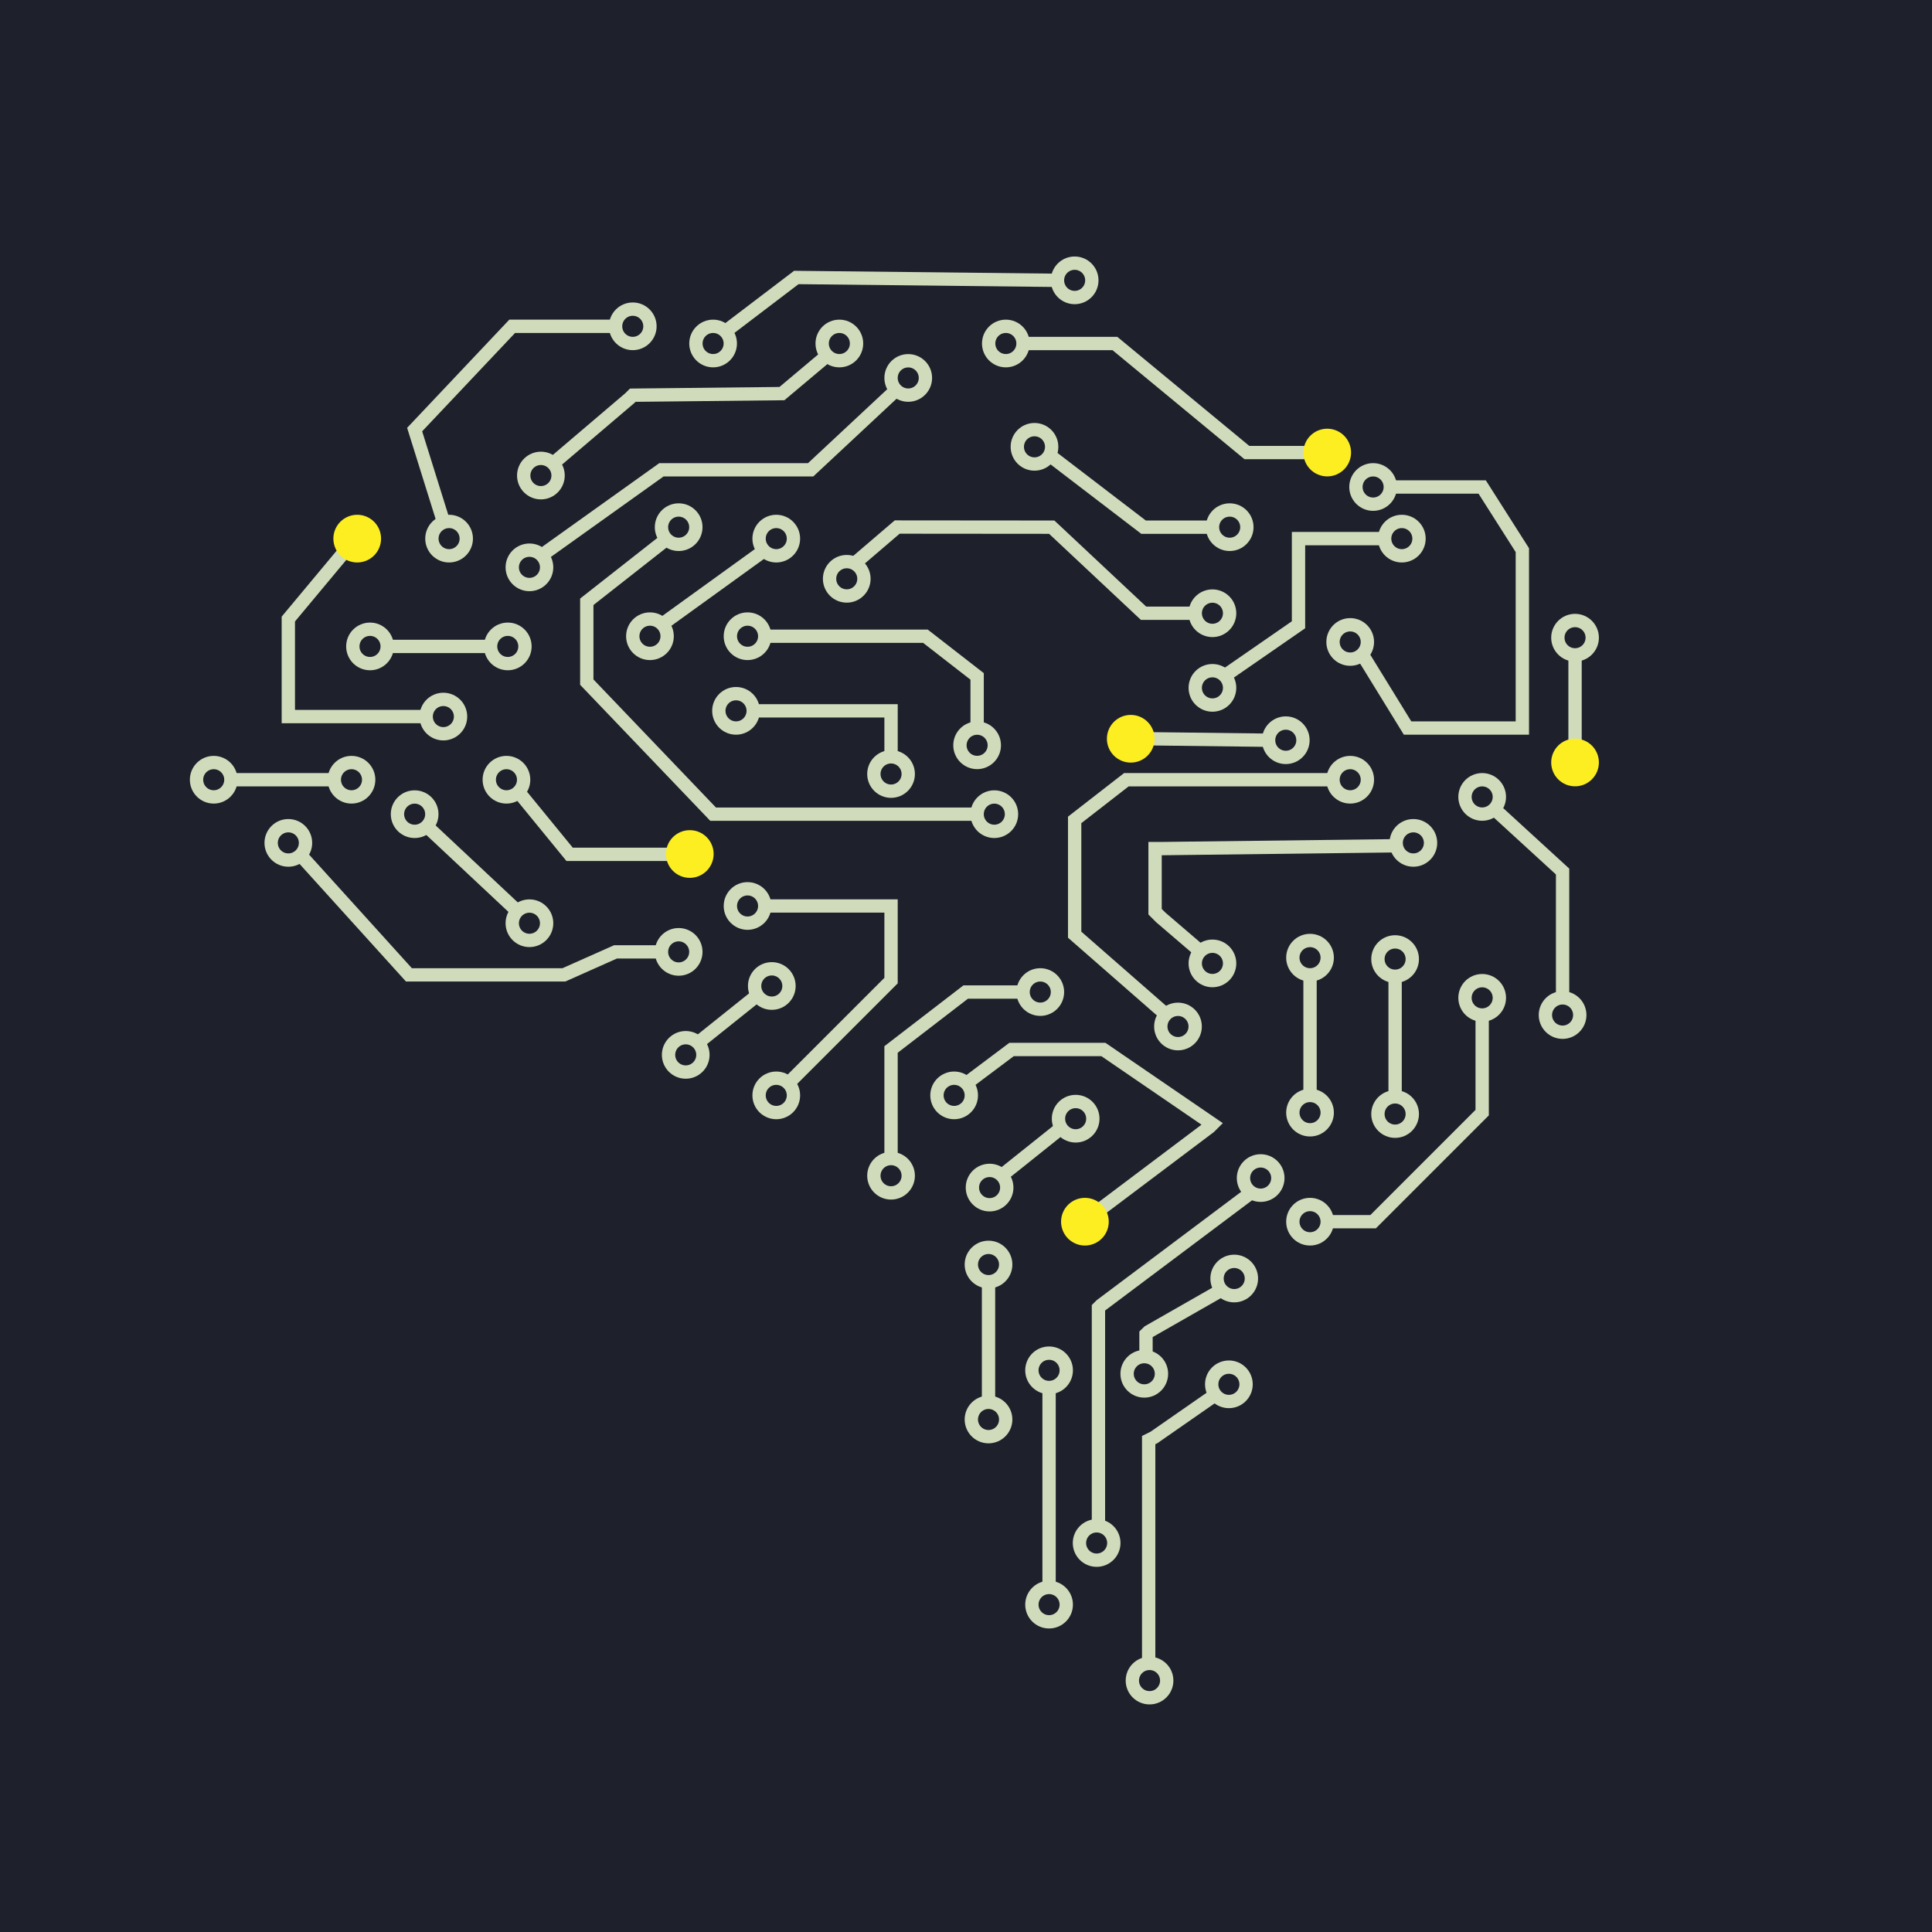 <?xml version="1.0" encoding="UTF-8"?> <svg xmlns="http://www.w3.org/2000/svg" width="290" height="290" viewBox="0 0 290 290" fill="none"> <g clip-path="url(#clip0_135_623)"> <rect width="290" height="290" fill="#1B1D29"></rect> <path d="M295 -2H-3V294H295V-2Z" fill="#1E202C"></path> <path d="M55.54 99.61C56.965 99.61 58.12 98.455 58.12 97.03C58.12 95.605 56.965 94.45 55.54 94.45C54.115 94.45 52.96 95.605 52.96 97.03C52.96 98.455 54.115 99.61 55.54 99.61Z" stroke="#D0DBBB" stroke-width="2" stroke-miterlimit="10"></path> <path d="M76.22 99.61C77.644 99.61 78.8 98.455 78.8 97.03C78.8 95.605 77.644 94.45 76.22 94.45C74.795 94.45 73.64 95.605 73.64 97.03C73.64 98.455 74.795 99.61 76.22 99.61Z" stroke="#D0DBBB" stroke-width="2" stroke-miterlimit="10"></path> <path d="M66.55 110.14C67.975 110.14 69.13 108.985 69.13 107.56C69.13 106.136 67.975 104.98 66.55 104.98C65.125 104.98 63.97 106.136 63.97 107.56C63.97 108.985 65.125 110.14 66.55 110.14Z" stroke="#D0DBBB" stroke-width="2" stroke-miterlimit="10"></path> <path d="M32.08 119.62C33.505 119.62 34.66 118.465 34.66 117.04C34.66 115.615 33.505 114.46 32.08 114.46C30.655 114.46 29.5 115.615 29.5 117.04C29.5 118.465 30.655 119.62 32.08 119.62Z" stroke="#D0DBBB" stroke-width="2" stroke-miterlimit="10"></path> <path d="M52.76 119.62C54.185 119.62 55.34 118.465 55.34 117.04C55.34 115.615 54.185 114.46 52.76 114.46C51.335 114.46 50.18 115.615 50.18 117.04C50.18 118.465 51.335 119.62 52.76 119.62Z" stroke="#D0DBBB" stroke-width="2" stroke-miterlimit="10"></path> <path d="M73.63 97.03H58.56" stroke="#D0DBBB" stroke-width="2" stroke-miterlimit="10"></path> <path d="M51.9 82.58L43.28 92.92V107.56H63.96" stroke="#D0DBBB" stroke-width="2" stroke-miterlimit="10"></path> <path d="M50.18 117.04H34.67" stroke="#D0DBBB" stroke-width="2" stroke-miterlimit="10"></path> <path d="M43.28 129.1C44.705 129.1 45.86 127.945 45.86 126.52C45.86 125.096 44.705 123.94 43.28 123.94C41.855 123.94 40.7 125.096 40.7 126.52C40.7 127.945 41.855 129.1 43.28 129.1Z" stroke="#D0DBBB" stroke-width="2" stroke-miterlimit="10"></path> <path d="M62.24 124.79C63.665 124.79 64.82 123.635 64.82 122.21C64.82 120.785 63.665 119.63 62.24 119.63C60.815 119.63 59.66 120.785 59.66 122.21C59.66 123.635 60.815 124.79 62.24 124.79Z" stroke="#D0DBBB" stroke-width="2" stroke-miterlimit="10"></path> <path d="M101.87 145.46C103.295 145.46 104.45 144.305 104.45 142.88C104.45 141.455 103.295 140.3 101.87 140.3C100.445 140.3 99.29 141.455 99.29 142.88C99.29 144.305 100.445 145.46 101.87 145.46Z" stroke="#D0DBBB" stroke-width="2" stroke-miterlimit="10"></path> <path d="M79.47 141.16C80.894 141.16 82.05 140.005 82.05 138.58C82.05 137.155 80.894 136 79.47 136C78.045 136 76.89 137.155 76.89 138.58C76.89 140.005 78.045 141.16 79.47 141.16Z" stroke="#D0DBBB" stroke-width="2" stroke-miterlimit="10"></path> <path d="M77.75 136.85L63.96 123.93" stroke="#D0DBBB" stroke-width="2" stroke-miterlimit="10"></path> <path d="M99.28 142.88H92.39L84.64 146.33H61.38L45.01 128.24" stroke="#D0DBBB" stroke-width="2" stroke-miterlimit="10"></path> <path d="M116.52 167C117.945 167 119.1 165.845 119.1 164.42C119.1 162.995 117.945 161.84 116.52 161.84C115.096 161.84 113.94 162.995 113.94 164.42C113.94 165.845 115.096 167 116.52 167Z" stroke="#D0DBBB" stroke-width="2" stroke-miterlimit="10"></path> <path d="M112.21 138.57C113.635 138.57 114.79 137.415 114.79 135.99C114.79 134.565 113.635 133.41 112.21 133.41C110.785 133.41 109.63 134.565 109.63 135.99C109.63 137.415 110.785 138.57 112.21 138.57Z" stroke="#D0DBBB" stroke-width="2" stroke-miterlimit="10"></path> <path d="M193 113.69C194.425 113.69 195.58 112.535 195.58 111.11C195.58 109.685 194.425 108.53 193 108.53C191.575 108.53 190.42 109.685 190.42 111.11C190.42 112.535 191.575 113.69 193 113.69Z" stroke="#D0DBBB" stroke-width="2" stroke-miterlimit="10"></path> <path d="M190.41 111.11L172.32 110.89" stroke="#D0DBBB" stroke-width="2" stroke-miterlimit="10"></path> <path d="M76.02 119.62C77.445 119.62 78.6 118.465 78.6 117.04C78.6 115.615 77.445 114.46 76.02 114.46C74.596 114.46 73.44 115.615 73.44 117.04C73.44 118.465 74.596 119.62 76.02 119.62Z" stroke="#D0DBBB" stroke-width="2" stroke-miterlimit="10"></path> <path d="M101.87 128.24H85.5L77.75 118.76" stroke="#D0DBBB" stroke-width="2" stroke-miterlimit="10"></path> <path d="M114.79 135.99H133.75V147.19L118.24 162.7" stroke="#D0DBBB" stroke-width="2" stroke-miterlimit="10"></path> <path d="M196.64 146.33C198.064 146.33 199.22 145.175 199.22 143.75C199.22 142.325 198.064 141.17 196.64 141.17C195.215 141.17 194.06 142.325 194.06 143.75C194.06 145.175 195.215 146.33 196.64 146.33Z" stroke="#D0DBBB" stroke-width="2" stroke-miterlimit="10"></path> <path d="M196.64 169.59C198.064 169.59 199.22 168.435 199.22 167.01C199.22 165.585 198.064 164.43 196.64 164.43C195.215 164.43 194.06 165.585 194.06 167.01C194.06 168.435 195.215 169.59 196.64 169.59Z" stroke="#D0DBBB" stroke-width="2" stroke-miterlimit="10"></path> <path d="M196.64 146.33V164.42" stroke="#D0DBBB" stroke-width="2" stroke-miterlimit="10"></path> <path d="M209.41 146.54C210.835 146.54 211.99 145.385 211.99 143.96C211.99 142.535 210.835 141.38 209.41 141.38C207.985 141.38 206.83 142.535 206.83 143.96C206.83 145.385 207.985 146.54 209.41 146.54Z" stroke="#D0DBBB" stroke-width="2" stroke-miterlimit="10"></path> <path d="M209.41 169.8C210.835 169.8 211.99 168.645 211.99 167.22C211.99 165.795 210.835 164.64 209.41 164.64C207.985 164.64 206.83 165.795 206.83 167.22C206.83 168.645 207.985 169.8 209.41 169.8Z" stroke="#D0DBBB" stroke-width="2" stroke-miterlimit="10"></path> <path d="M209.41 146.55V164.64" stroke="#D0DBBB" stroke-width="2" stroke-miterlimit="10"></path> <path d="M236.42 98.3C237.845 98.3 239 97.144 239 95.72C239 94.295 237.845 93.14 236.42 93.14C234.995 93.14 233.84 94.295 233.84 95.72C233.84 97.144 234.995 98.3 236.42 98.3Z" stroke="#D0DBBB" stroke-width="2" stroke-miterlimit="10"></path> <path d="M236.42 98.3V111.87" stroke="#D0DBBB" stroke-width="2" stroke-miterlimit="10"></path> <path d="M148.54 180.84C149.965 180.84 151.12 179.685 151.12 178.26C151.12 176.835 149.965 175.68 148.54 175.68C147.115 175.68 145.96 176.835 145.96 178.26C145.96 179.685 147.115 180.84 148.54 180.84Z" stroke="#D0DBBB" stroke-width="2" stroke-miterlimit="10"></path> <path d="M161.46 170.5C162.885 170.5 164.04 169.345 164.04 167.92C164.04 166.495 162.885 165.34 161.46 165.34C160.035 165.34 158.88 166.495 158.88 167.92C158.88 169.345 160.035 170.5 161.46 170.5Z" stroke="#D0DBBB" stroke-width="2" stroke-miterlimit="10"></path> <path d="M150.26 176.53L158.88 169.64" stroke="#D0DBBB" stroke-width="2" stroke-miterlimit="10"></path> <path d="M222.48 152.36C223.905 152.36 225.06 151.205 225.06 149.78C225.06 148.355 223.905 147.2 222.48 147.2C221.055 147.2 219.9 148.355 219.9 149.78C219.9 151.205 221.055 152.36 222.48 152.36Z" stroke="#D0DBBB" stroke-width="2" stroke-miterlimit="10"></path> <path d="M196.64 185.96C198.064 185.96 199.22 184.805 199.22 183.38C199.22 181.955 198.064 180.8 196.64 180.8C195.215 180.8 194.06 181.955 194.06 183.38C194.06 184.805 195.215 185.96 196.64 185.96Z" stroke="#D0DBBB" stroke-width="2" stroke-miterlimit="10"></path> <path d="M133.75 179.06C135.175 179.06 136.33 177.905 136.33 176.48C136.33 175.055 135.175 173.9 133.75 173.9C132.325 173.9 131.17 175.055 131.17 176.48C131.17 177.905 132.325 179.06 133.75 179.06Z" stroke="#D0DBBB" stroke-width="2" stroke-miterlimit="10"></path> <path d="M156.15 151.49C157.575 151.49 158.73 150.335 158.73 148.91C158.73 147.485 157.575 146.33 156.15 146.33C154.725 146.33 153.57 147.485 153.57 148.91C153.57 150.335 154.725 151.49 156.15 151.49Z" stroke="#D0DBBB" stroke-width="2" stroke-miterlimit="10"></path> <path d="M143.22 167C144.645 167 145.8 165.845 145.8 164.42C145.8 162.995 144.645 161.84 143.22 161.84C141.795 161.84 140.64 162.995 140.64 164.42C140.64 165.845 141.795 167 143.22 167Z" stroke="#D0DBBB" stroke-width="2" stroke-miterlimit="10"></path> <path d="M234.55 154.94C235.975 154.94 237.13 153.785 237.13 152.36C237.13 150.935 235.975 149.78 234.55 149.78C233.125 149.78 231.97 150.935 231.97 152.36C231.97 153.785 233.125 154.94 234.55 154.94Z" stroke="#D0DBBB" stroke-width="2" stroke-miterlimit="10"></path> <path d="M222.48 122.2C223.905 122.2 225.06 121.045 225.06 119.62C225.06 118.195 223.905 117.04 222.48 117.04C221.055 117.04 219.9 118.195 219.9 119.62C219.9 121.045 221.055 122.2 222.48 122.2Z" stroke="#D0DBBB" stroke-width="2" stroke-miterlimit="10"></path> <path d="M202.67 119.62C204.095 119.62 205.25 118.465 205.25 117.04C205.25 115.615 204.095 114.46 202.67 114.46C201.245 114.46 200.09 115.615 200.09 117.04C200.09 118.465 201.245 119.62 202.67 119.62Z" stroke="#D0DBBB" stroke-width="2" stroke-miterlimit="10"></path> <path d="M212.15 129.1C213.575 129.1 214.73 127.945 214.73 126.52C214.73 125.096 213.575 123.94 212.15 123.94C210.725 123.94 209.57 125.096 209.57 126.52C209.57 127.945 210.725 129.1 212.15 129.1Z" stroke="#D0DBBB" stroke-width="2" stroke-miterlimit="10"></path> <path d="M181.99 147.19C183.415 147.19 184.57 146.035 184.57 144.61C184.57 143.185 183.415 142.03 181.99 142.03C180.565 142.03 179.41 143.185 179.41 144.61C179.41 146.035 180.565 147.19 181.99 147.19Z" stroke="#D0DBBB" stroke-width="2" stroke-miterlimit="10"></path> <path d="M176.82 156.66C178.245 156.66 179.4 155.505 179.4 154.08C179.4 152.655 178.245 151.5 176.82 151.5C175.395 151.5 174.24 152.655 174.24 154.08C174.24 155.505 175.395 156.66 176.82 156.66Z" stroke="#D0DBBB" stroke-width="2" stroke-miterlimit="10"></path> <path d="M149.25 124.79C150.675 124.79 151.83 123.635 151.83 122.21C151.83 120.785 150.675 119.63 149.25 119.63C147.825 119.63 146.67 120.785 146.67 122.21C146.67 123.635 147.825 124.79 149.25 124.79Z" stroke="#D0DBBB" stroke-width="2" stroke-miterlimit="10"></path> <path d="M133.75 118.76C135.175 118.76 136.33 117.605 136.33 116.18C136.33 114.755 135.175 113.6 133.75 113.6C132.325 113.6 131.17 114.755 131.17 116.18C131.17 117.605 132.325 118.76 133.75 118.76Z" stroke="#D0DBBB" stroke-width="2" stroke-miterlimit="10"></path> <path d="M146.67 114.45C148.095 114.45 149.25 113.295 149.25 111.87C149.25 110.445 148.095 109.29 146.67 109.29C145.245 109.29 144.09 110.445 144.09 111.87C144.09 113.295 145.245 114.45 146.67 114.45Z" stroke="#D0DBBB" stroke-width="2" stroke-miterlimit="10"></path> <path d="M110.48 109.28C111.905 109.28 113.06 108.125 113.06 106.7C113.06 105.275 111.905 104.12 110.48 104.12C109.055 104.12 107.9 105.275 107.9 106.7C107.9 108.125 109.055 109.28 110.48 109.28Z" stroke="#D0DBBB" stroke-width="2" stroke-miterlimit="10"></path> <path d="M112.21 98.08C113.635 98.08 114.79 96.925 114.79 95.5C114.79 94.075 113.635 92.92 112.21 92.92C110.785 92.92 109.63 94.075 109.63 95.5C109.63 96.925 110.785 98.08 112.21 98.08Z" stroke="#D0DBBB" stroke-width="2" stroke-miterlimit="10"></path> <path d="M97.561 98.08C98.985 98.08 100.14 96.925 100.14 95.5C100.14 94.075 98.985 92.92 97.561 92.92C96.136 92.92 94.981 94.075 94.981 95.5C94.981 96.925 96.136 98.08 97.561 98.08Z" stroke="#D0DBBB" stroke-width="2" stroke-miterlimit="10"></path> <path d="M101.87 81.71C103.295 81.71 104.45 80.555 104.45 79.13C104.45 77.705 103.295 76.55 101.87 76.55C100.445 76.55 99.29 77.705 99.29 79.13C99.29 80.555 100.445 81.71 101.87 81.71Z" stroke="#D0DBBB" stroke-width="2" stroke-miterlimit="10"></path> <path d="M116.52 83.43C117.945 83.43 119.1 82.274 119.1 80.85C119.1 79.425 117.945 78.269 116.52 78.269C115.096 78.269 113.94 79.425 113.94 80.85C113.94 82.274 115.096 83.43 116.52 83.43Z" stroke="#D0DBBB" stroke-width="2" stroke-miterlimit="10"></path> <path d="M127.1 89.46C128.524 89.46 129.68 88.305 129.68 86.88C129.68 85.455 128.524 84.3 127.1 84.3C125.675 84.3 124.52 85.455 124.52 86.88C124.52 88.305 125.675 89.46 127.1 89.46Z" stroke="#D0DBBB" stroke-width="2" stroke-miterlimit="10"></path> <path d="M181.99 94.63C183.415 94.63 184.57 93.475 184.57 92.05C184.57 90.625 183.415 89.47 181.99 89.47C180.565 89.47 179.41 90.625 179.41 92.05C179.41 93.475 180.565 94.63 181.99 94.63Z" stroke="#D0DBBB" stroke-width="2" stroke-miterlimit="10"></path> <path d="M202.67 98.94C204.095 98.94 205.25 97.785 205.25 96.36C205.25 94.935 204.095 93.78 202.67 93.78C201.245 93.78 200.09 94.935 200.09 96.36C200.09 97.785 201.245 98.94 202.67 98.94Z" stroke="#D0DBBB" stroke-width="2" stroke-miterlimit="10"></path> <path d="M206.11 75.68C207.535 75.68 208.69 74.524 208.69 73.1C208.69 71.675 207.535 70.519 206.11 70.519C204.685 70.519 203.53 71.675 203.53 73.1C203.53 74.524 204.685 75.68 206.11 75.68Z" stroke="#D0DBBB" stroke-width="2" stroke-miterlimit="10"></path> <path d="M210.42 83.43C211.845 83.43 213 82.274 213 80.85C213 79.425 211.845 78.269 210.42 78.269C208.995 78.269 207.84 79.425 207.84 80.85C207.84 82.274 208.995 83.43 210.42 83.43Z" stroke="#D0DBBB" stroke-width="2" stroke-miterlimit="10"></path> <path d="M181.99 105.83C183.415 105.83 184.57 104.675 184.57 103.25C184.57 101.825 183.415 100.67 181.99 100.67C180.565 100.67 179.41 101.825 179.41 103.25C179.41 104.675 180.565 105.83 181.99 105.83Z" stroke="#D0DBBB" stroke-width="2" stroke-miterlimit="10"></path> <path d="M79.47 87.74C80.894 87.74 82.05 86.585 82.05 85.16C82.05 83.735 80.894 82.58 79.47 82.58C78.045 82.58 76.89 83.735 76.89 85.16C76.89 86.585 78.045 87.74 79.47 87.74Z" stroke="#D0DBBB" stroke-width="2" stroke-miterlimit="10"></path> <path d="M81.19 73.96C82.615 73.96 83.77 72.805 83.77 71.38C83.77 69.955 82.615 68.8 81.19 68.8C79.766 68.8 78.61 69.955 78.61 71.38C78.61 72.805 79.766 73.96 81.19 73.96Z" stroke="#D0DBBB" stroke-width="2" stroke-miterlimit="10"></path> <path d="M125.99 54.141C127.415 54.141 128.57 52.985 128.57 51.56C128.57 50.136 127.415 48.98 125.99 48.98C124.565 48.98 123.41 50.136 123.41 51.56C123.41 52.985 124.565 54.141 125.99 54.141Z" stroke="#D0DBBB" stroke-width="2" stroke-miterlimit="10"></path> <path d="M136.33 59.31C137.755 59.31 138.91 58.155 138.91 56.73C138.91 55.306 137.755 54.15 136.33 54.15C134.905 54.15 133.75 55.306 133.75 56.73C133.75 58.155 134.905 59.31 136.33 59.31Z" stroke="#D0DBBB" stroke-width="2" stroke-miterlimit="10"></path> <path d="M150.98 54.141C152.405 54.141 153.56 52.985 153.56 51.56C153.56 50.136 152.405 48.98 150.98 48.98C149.555 48.98 148.4 50.136 148.4 51.56C148.4 52.985 149.555 54.141 150.98 54.141Z" stroke="#D0DBBB" stroke-width="2" stroke-miterlimit="10"></path> <path d="M161.31 44.66C162.735 44.66 163.89 43.505 163.89 42.08C163.89 40.655 162.735 39.5 161.31 39.5C159.886 39.5 158.73 40.655 158.73 42.08C158.73 43.505 159.886 44.66 161.31 44.66Z" stroke="#D0DBBB" stroke-width="2" stroke-miterlimit="10"></path> <path d="M107.04 54.141C108.465 54.141 109.62 52.985 109.62 51.56C109.62 50.136 108.465 48.98 107.04 48.98C105.615 48.98 104.46 50.136 104.46 51.56C104.46 52.985 105.615 54.141 107.04 54.141Z" stroke="#D0DBBB" stroke-width="2" stroke-miterlimit="10"></path> <path d="M94.98 51.56C96.405 51.56 97.56 50.405 97.56 48.98C97.56 47.556 96.405 46.4 94.98 46.4C93.555 46.4 92.4 47.556 92.4 48.98C92.4 50.405 93.555 51.56 94.98 51.56Z" stroke="#D0DBBB" stroke-width="2" stroke-miterlimit="10"></path> <path d="M67.41 83.43C68.835 83.43 69.99 82.274 69.99 80.85C69.99 79.425 68.835 78.269 67.41 78.269C65.985 78.269 64.83 79.425 64.83 80.85C64.83 82.274 65.985 83.43 67.41 83.43Z" stroke="#D0DBBB" stroke-width="2" stroke-miterlimit="10"></path> <path d="M155.28 69.65C156.705 69.65 157.86 68.495 157.86 67.07C157.86 65.645 156.705 64.49 155.28 64.49C153.855 64.49 152.7 65.645 152.7 67.07C152.7 68.495 153.855 69.65 155.28 69.65Z" stroke="#D0DBBB" stroke-width="2" stroke-miterlimit="10"></path> <path d="M184.58 81.71C186.005 81.71 187.16 80.555 187.16 79.13C187.16 77.705 186.005 76.55 184.58 76.55C183.155 76.55 182 77.705 182 79.13C182 80.555 183.155 81.71 184.58 81.71Z" stroke="#D0DBBB" stroke-width="2" stroke-miterlimit="10"></path> <path d="M114.79 95.5H138.91L146.67 101.53V109.28" stroke="#D0DBBB" stroke-width="2" stroke-miterlimit="10"></path> <path d="M113.07 106.7H133.75V113.59" stroke="#D0DBBB" stroke-width="2" stroke-miterlimit="10"></path> <path d="M224.21 121.35L234.55 130.82V149.78" stroke="#D0DBBB" stroke-width="2" stroke-miterlimit="10"></path> <path d="M99.28 93.78L114.79 82.58" stroke="#D0DBBB" stroke-width="2" stroke-miterlimit="10"></path> <path d="M66.55 78.27L62.24 64.481L76.88 48.98H92.39" stroke="#D0DBBB" stroke-width="2" stroke-miterlimit="10"></path> <path d="M158.73 42.08L119.53 41.65L108.76 49.84" stroke="#D0DBBB" stroke-width="2" stroke-miterlimit="10"></path> <path d="M53.62 83.43C55.045 83.43 56.2 82.274 56.2 80.85C56.2 79.425 55.045 78.269 53.62 78.269C52.195 78.269 51.04 79.425 51.04 80.85C51.04 82.274 52.195 83.43 53.62 83.43Z" fill="#FCEE21" stroke="#FCEE21" stroke-width="2" stroke-miterlimit="10"></path> <path d="M169.73 113.47C171.155 113.47 172.31 112.314 172.31 110.89C172.31 109.465 171.155 108.31 169.73 108.31C168.305 108.31 167.15 109.465 167.15 110.89C167.15 112.314 168.305 113.47 169.73 113.47Z" fill="#FCEE21" stroke="#FCEE21" stroke-width="2" stroke-miterlimit="10"></path> <path d="M103.54 130.77C104.965 130.77 106.12 129.615 106.12 128.19C106.12 126.765 104.965 125.61 103.54 125.61C102.115 125.61 100.96 126.765 100.96 128.19C100.96 129.615 102.115 130.77 103.54 130.77Z" fill="#FCEE21" stroke="#FCEE21" stroke-width="2" stroke-miterlimit="10"></path> <path d="M236.42 117.03C237.845 117.03 239 115.875 239 114.45C239 113.025 237.845 111.87 236.42 111.87C234.995 111.87 233.84 113.025 233.84 114.45C233.84 115.875 234.995 117.03 236.42 117.03Z" fill="#FCEE21" stroke="#FCEE21" stroke-width="2" stroke-miterlimit="10"></path> <path d="M102.93 160.92C104.355 160.92 105.51 159.765 105.51 158.34C105.51 156.915 104.355 155.76 102.93 155.76C101.505 155.76 100.35 156.915 100.35 158.34C100.35 159.765 101.505 160.92 102.93 160.92Z" stroke="#D0DBBB" stroke-width="2" stroke-miterlimit="10"></path> <path d="M115.85 150.58C117.274 150.58 118.43 149.425 118.43 148C118.43 146.575 117.274 145.42 115.85 145.42C114.425 145.42 113.27 146.575 113.27 148C113.27 149.425 114.425 150.58 115.85 150.58Z" stroke="#D0DBBB" stroke-width="2" stroke-miterlimit="10"></path> <path d="M104.65 156.62L113.26 149.73" stroke="#D0DBBB" stroke-width="2" stroke-miterlimit="10"></path> <path d="M153.56 51.56H167.35L187.16 67.93H196.64" stroke="#D0DBBB" stroke-width="2" stroke-miterlimit="10"></path> <path d="M199.22 70.51C200.645 70.51 201.8 69.355 201.8 67.93C201.8 66.505 200.645 65.35 199.22 65.35C197.795 65.35 196.64 66.505 196.64 67.93C196.64 69.355 197.795 70.51 199.22 70.51Z" fill="#FCEE21" stroke="#FCEE21" stroke-width="2" stroke-miterlimit="10"></path> <path d="M133.75 173.9V157.53L144.95 148.91H153.56" stroke="#D0DBBB" stroke-width="2" stroke-miterlimit="10"></path> <path d="M144.95 162.7L151.84 157.53H165.62L181.99 168.73L181.56 169.16L162.89 183.21" stroke="#D0DBBB" stroke-width="2" stroke-miterlimit="10"></path> <path d="M162.85 185.96C164.274 185.96 165.43 184.805 165.43 183.38C165.43 181.955 164.274 180.8 162.85 180.8C161.425 180.8 160.27 181.955 160.27 183.38C160.27 184.805 161.425 185.96 162.85 185.96Z" fill="#FCEE21" stroke="#FCEE21" stroke-width="2" stroke-miterlimit="10"></path> <path d="M222.48 152.36V167.01L206.11 183.38H199.22" stroke="#D0DBBB" stroke-width="2" stroke-miterlimit="10"></path> <path d="M81.19 83.44L99.28 70.52H121.68L134.61 58.45" stroke="#D0DBBB" stroke-width="2" stroke-miterlimit="10"></path> <path d="M82.92 69.65L94.55 59.75L94.98 59.32L117.37 59.08L124.27 53.28" stroke="#D0DBBB" stroke-width="2" stroke-miterlimit="10"></path> <path d="M128.29 84.57L134.67 79.11L157.87 79.13L171.65 92.05H179.41" stroke="#D0DBBB" stroke-width="2" stroke-miterlimit="10"></path> <path d="M157.01 67.93L171.65 79.13H181.99" stroke="#D0DBBB" stroke-width="2" stroke-miterlimit="10"></path> <path d="M146.67 122.21H107.04L88.08 102.39V90.33L100.15 80.85" stroke="#D0DBBB" stroke-width="2" stroke-miterlimit="10"></path> <path d="M207.84 80.85H194.91V93.78L183.71 101.53" stroke="#D0DBBB" stroke-width="2" stroke-miterlimit="10"></path> <path d="M208.7 73.1H222.48L228.51 82.58V109.28H211.28L204.39 98.08" stroke="#D0DBBB" stroke-width="2" stroke-miterlimit="10"></path> <path d="M200.08 117.04H169.07L161.31 123.07V140.3L175.1 152.36" stroke="#D0DBBB" stroke-width="2" stroke-miterlimit="10"></path> <path d="M180.27 142.88L174.24 137.71L173.38 136.85V127.38H174.24L209.56 126.95" stroke="#D0DBBB" stroke-width="2" stroke-miterlimit="10"></path> <path d="M148.38 192.39C149.805 192.39 150.96 191.235 150.96 189.81C150.96 188.386 149.805 187.23 148.38 187.23C146.955 187.23 145.8 188.386 145.8 189.81C145.8 191.235 146.955 192.39 148.38 192.39Z" stroke="#D0DBBB" stroke-width="2" stroke-miterlimit="10"></path> <path d="M148.38 215.65C149.805 215.65 150.96 214.495 150.96 213.07C150.96 211.645 149.805 210.49 148.38 210.49C146.955 210.49 145.8 211.645 145.8 213.07C145.8 214.495 146.955 215.65 148.38 215.65Z" stroke="#D0DBBB" stroke-width="2" stroke-miterlimit="10"></path> <path d="M148.38 192.4V210.49" stroke="#D0DBBB" stroke-width="2" stroke-miterlimit="10"></path> <path d="M157.47 208.27C158.895 208.27 160.05 207.115 160.05 205.69C160.05 204.265 158.895 203.11 157.47 203.11C156.045 203.11 154.89 204.265 154.89 205.69C154.89 207.115 156.045 208.27 157.47 208.27Z" stroke="#D0DBBB" stroke-width="2" stroke-miterlimit="10"></path> <path d="M157.47 243.44C158.895 243.44 160.05 242.285 160.05 240.86C160.05 239.435 158.895 238.28 157.47 238.28C156.045 238.28 154.89 239.435 154.89 240.86C154.89 242.285 156.045 243.44 157.47 243.44Z" stroke="#D0DBBB" stroke-width="2" stroke-miterlimit="10"></path> <path d="M157.47 208.28V238" stroke="#D0DBBB" stroke-width="2" stroke-miterlimit="10"></path> <path d="M189.23 179.41C190.655 179.41 191.81 178.255 191.81 176.83C191.81 175.405 190.655 174.25 189.23 174.25C187.805 174.25 186.65 175.405 186.65 176.83C186.65 178.255 187.805 179.41 189.23 179.41Z" stroke="#D0DBBB" stroke-width="2" stroke-miterlimit="10"></path> <path d="M164.61 234.19C166.035 234.19 167.19 233.035 167.19 231.61C167.19 230.185 166.035 229.03 164.61 229.03C163.185 229.03 162.03 230.185 162.03 231.61C162.03 233.035 163.185 234.19 164.61 234.19Z" stroke="#D0DBBB" stroke-width="2" stroke-miterlimit="10"></path> <path d="M171.76 208.79C173.185 208.79 174.34 207.635 174.34 206.21C174.34 204.785 173.185 203.63 171.76 203.63C170.335 203.63 169.18 204.785 169.18 206.21C169.18 207.635 170.335 208.79 171.76 208.79Z" stroke="#D0DBBB" stroke-width="2" stroke-miterlimit="10"></path> <path d="M185.26 194.49C186.685 194.49 187.84 193.335 187.84 191.91C187.84 190.485 186.685 189.33 185.26 189.33C183.835 189.33 182.68 190.485 182.68 191.91C182.68 193.335 183.835 194.49 185.26 194.49Z" stroke="#D0DBBB" stroke-width="2" stroke-miterlimit="10"></path> <path d="M172.55 254.84C173.975 254.84 175.13 253.685 175.13 252.26C175.13 250.835 173.975 249.68 172.55 249.68C171.125 249.68 169.97 250.835 169.97 252.26C169.97 253.685 171.125 254.84 172.55 254.84Z" stroke="#D0DBBB" stroke-width="2" stroke-miterlimit="10"></path> <path d="M184.46 210.37C185.885 210.37 187.04 209.215 187.04 207.79C187.04 206.365 185.885 205.21 184.46 205.21C183.035 205.21 181.88 206.365 181.88 207.79C181.88 209.215 183.035 210.37 184.46 210.37Z" stroke="#D0DBBB" stroke-width="2" stroke-miterlimit="10"></path> <path d="M187.51 179.24L165.27 195.92L164.88 196.31V228.87" stroke="#D0DBBB" stroke-width="2" stroke-miterlimit="10"></path> <path d="M183.54 193.54L172.42 199.89L172.02 200.28V203.46" stroke="#D0DBBB" stroke-width="2" stroke-miterlimit="10"></path> <path d="M172.42 249.51V216.16L173.21 215.77L182.34 209.42" stroke="#D0DBBB" stroke-width="2" stroke-miterlimit="10"></path> </g> <defs> <clipPath id="clip0_135_623"> <rect width="290" height="290" fill="white"></rect> </clipPath> </defs> </svg> 
